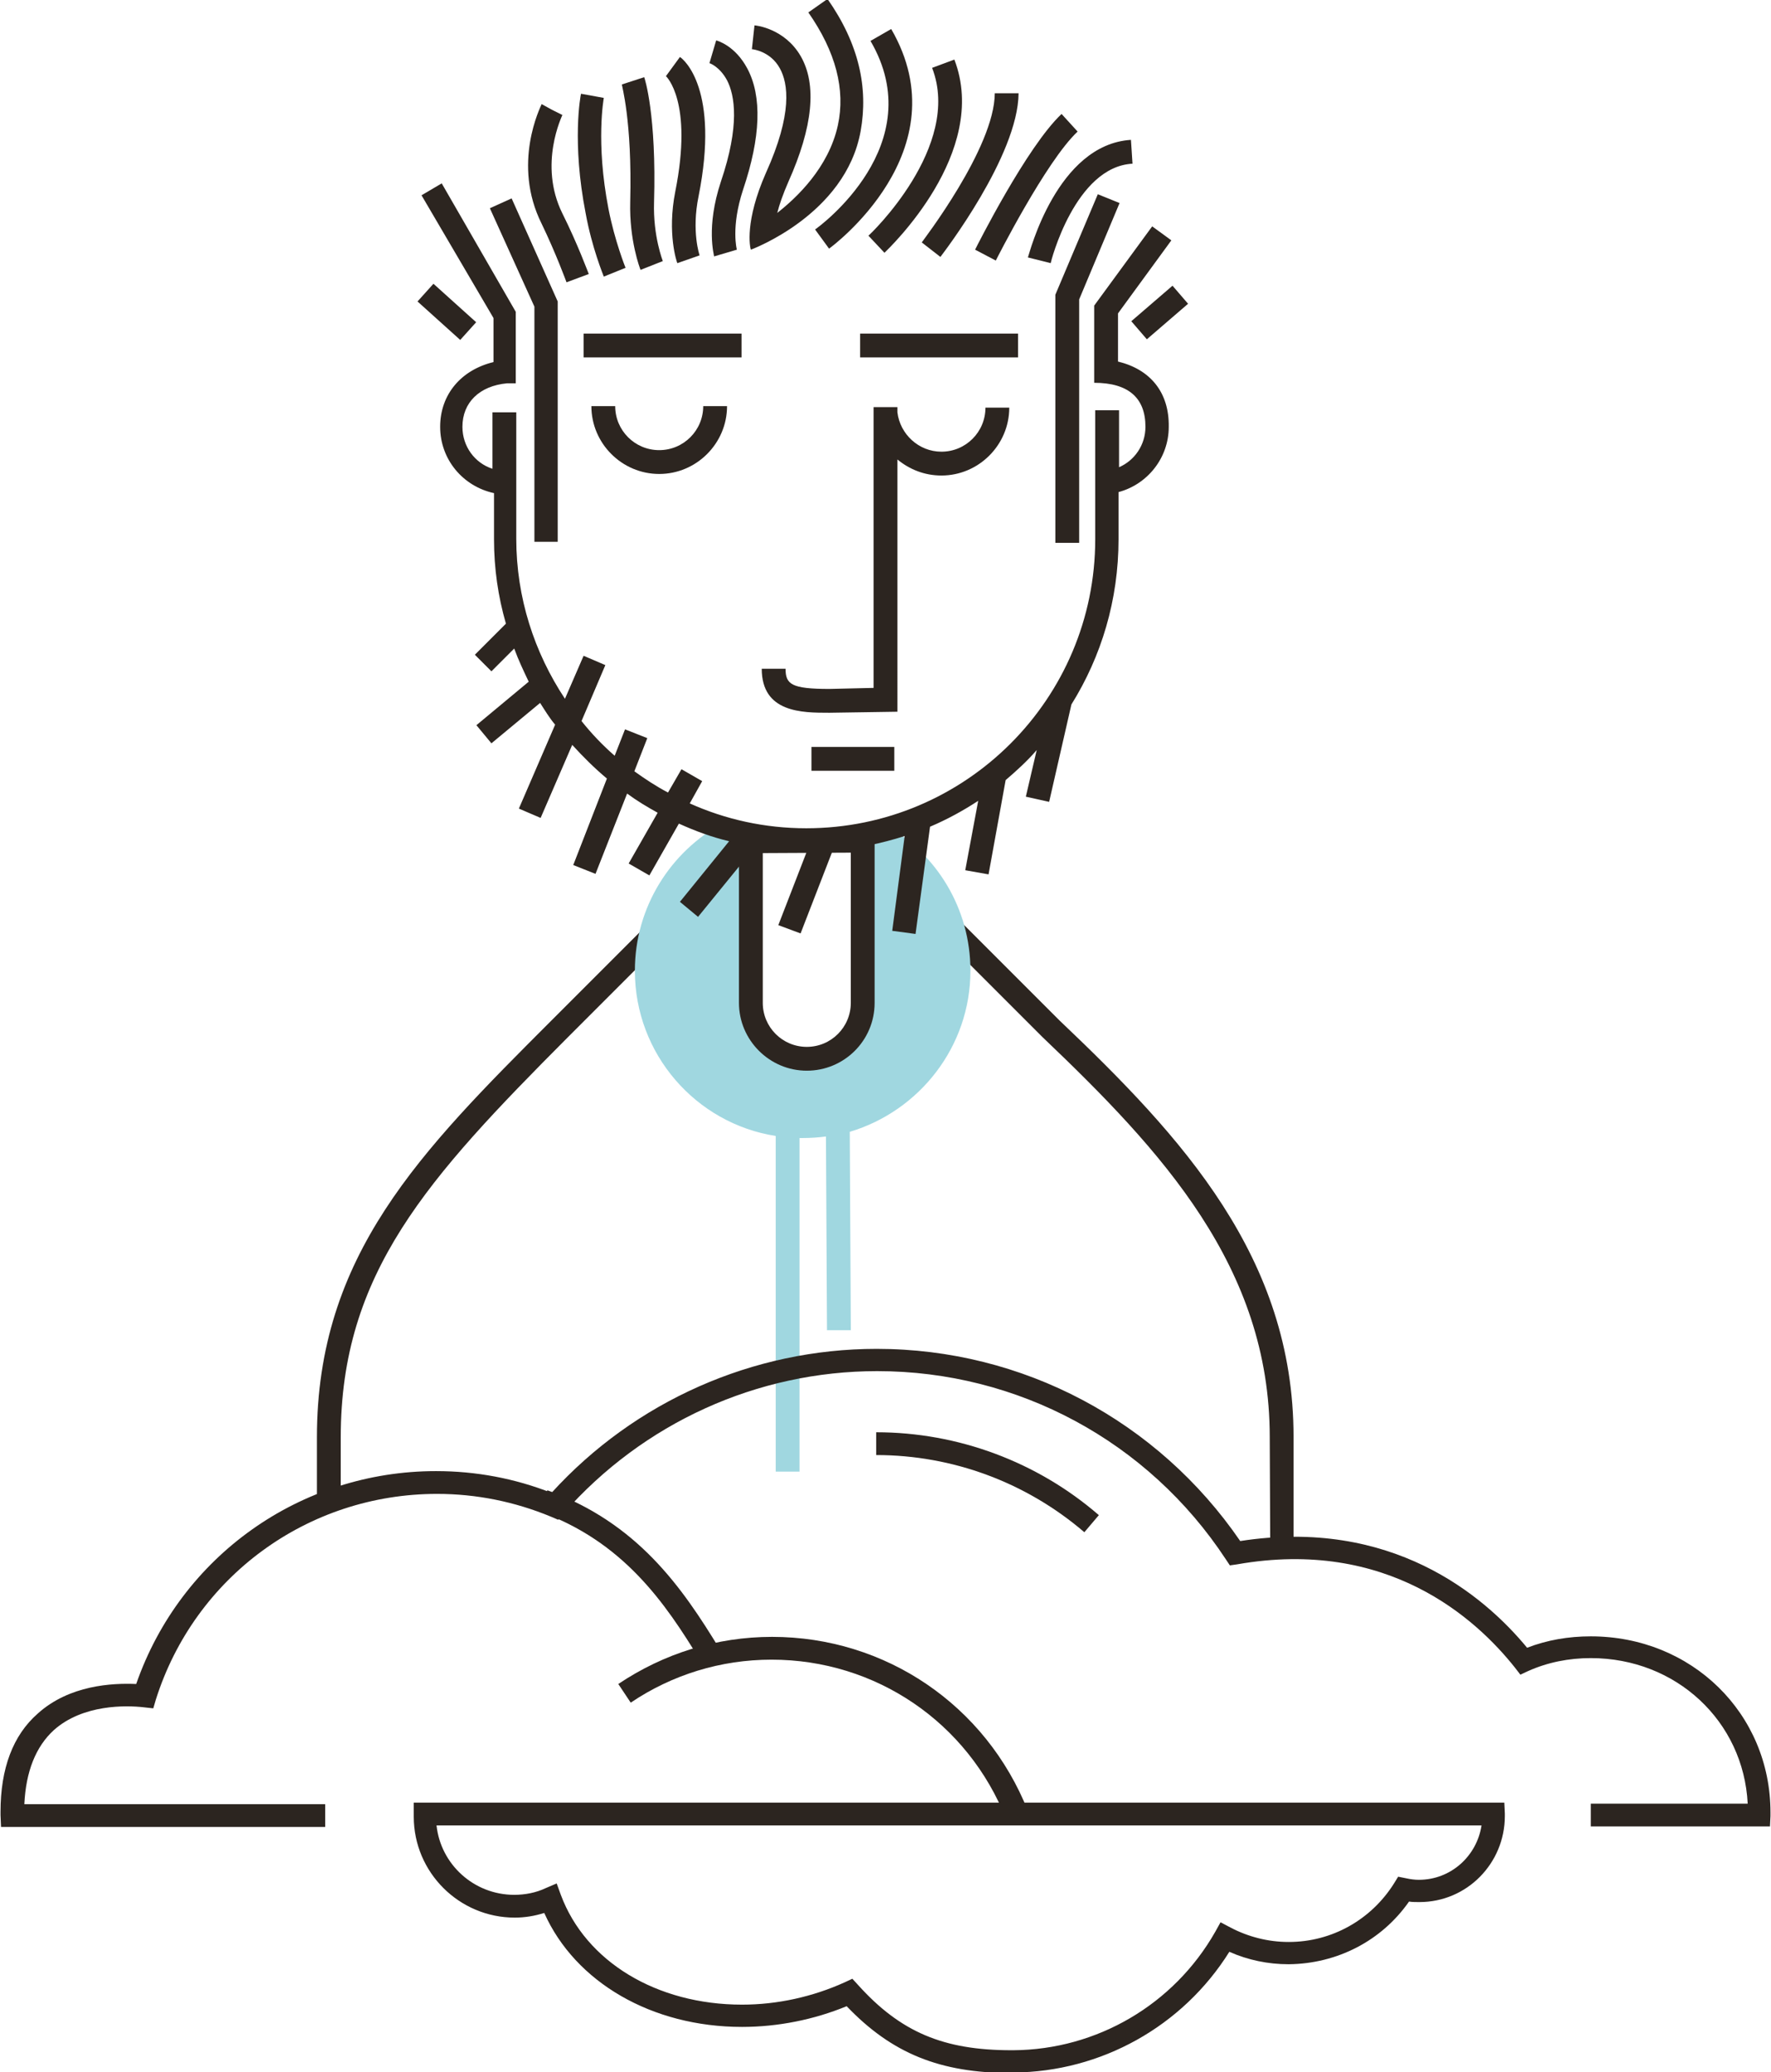 <svg xmlns="http://www.w3.org/2000/svg" xmlns:xlink="http://www.w3.org/1999/xlink" id="Capa_1" x="0px" y="0px" viewBox="0 0 342 400" style="enable-background:new 0 0 342 400;" xml:space="preserve"><style type="text/css">	.st0{fill:#2C2520;}	.st1{fill:#A0D7E0;}</style><g>	<g>		<path class="st0" d="M204.6,197l-37-37l-24.3,0.2L106.5,197c-25.3,25.3-45.3,45.3-45.3,80.5v13.3h4.6v-13.3   c0-31.7,16.7-50,43.9-77.3l35.5-35.5l20.5-0.1l35.6,35.6c23.1,22,43.9,44.4,43.9,77.2l0.1,21.9h4.5v-21.9   C249.8,242.8,228.4,219.6,204.6,197z"></path>		<g>			<g>				<g>					<g>						<path class="st1" d="M171,159.3c-4.3,1-9.3,1.6-15.2,1.7l10.8,0.2v32.4c0,6-4.8,10.8-10.8,10.8s-10.8-4.8-10.8-10.8v-32.8       l7.2,0.1c-4.5-0.2-8.8-1-12.6-2c-10.1,5.5-17,16.2-17,28.5c0,16.1,11.8,29.5,27.2,31.9v64.8h4.6v-64.4c0.2,0,0.4,0,0.6,0       c1.5,0,3-0.1,4.5-0.3l0.2,37.4h4.6l-0.2-38.3c13.4-4,23.3-16.4,23.3-31.1C187.4,175.3,180.8,164.8,171,159.3z"></path>						<path class="st0" d="M155.8,206.7c-7.2,0-13.1-5.9-13.1-13.1v-32.8h4.6v32.8c0,4.7,3.8,8.5,8.5,8.5s8.5-3.8,8.5-8.5v-32.4h4.6       v32.4C168.9,200.9,163,206.7,155.8,206.7z"></path>					</g>				</g>			</g>			<g>				<path class="st0" d="M215.9,69.8v-9.3l10.3-14.1l-3.7-2.7L211.3,59v10.3l0,0v4.6c6.6,0,9.9,2.9,9.9,8.5c0,3.5-2.1,6.5-5.1,7.8     v-11h-4.6v24.9c0,30.8-25,55.8-55.8,55.8c-8,0-15.6-1.7-22.5-4.8l2.4-4.3l-4-2.3L129,153c-2.3-1.2-4.4-2.6-6.5-4.1l2.5-6.4     l-4.3-1.7l-2,5.1c-2.3-2-4.5-4.3-6.4-6.7l4.6-10.8l-4.2-1.8l-3.6,8.3c-5.9-8.9-9.4-19.5-9.4-30.9V79.6h-4.6v10.9     c-3.4-1.1-5.8-4.3-5.8-8.1c0-4.7,3.3-7.9,8.6-8.4h1.7V60.2L85.3,35.4l-3.9,2.3l13.9,23.7v8.5C89.1,71.4,85,76.1,85,82.4     s4.4,11.5,10.4,12.8v8.9c0,5.7,0.8,11.1,2.3,16.3l-6,6l3.2,3.2l4.4-4.4c0.8,2.2,1.8,4.3,2.8,6.4L92,140l2.9,3.5l9.4-7.8     c0.9,1.4,1.8,2.9,2.9,4.2l-7,16.2l4.2,1.8l6.1-14.1c2.1,2.3,4.3,4.5,6.7,6.5l-6.5,16.7l4.3,1.7l6.1-15.5     c1.9,1.4,3.9,2.6,5.9,3.7l-5.6,9.8l4,2.3l5.7-10c3.1,1.4,6.3,2.6,9.7,3.4l-9.5,11.7l3.5,2.9l11-13.5c3.3,0.6,6.6,0.9,10,0.9     l-5.5,14.2l4.3,1.6l6.2-16c4.8-0.4,9.5-1.4,13.9-2.8l-2.4,18.3l4.5,0.6l2.8-20.7c3.3-1.4,6.4-3.1,9.3-5l-2.5,13.4l4.5,0.8     l3.3-18.2c2.1-1.8,4.2-3.7,6-5.8l-2.1,9l4.5,1l4.3-18.8c5.8-9.3,9.1-20.2,9.1-31.9V95c5.6-1.5,9.7-6.6,9.7-12.6     C225.8,75.7,222.1,71.3,215.9,69.8z"></path>				<path class="st0" d="M173.3,88.7c2.3,1.9,5.2,3.1,8.5,3.1c7.2,0,13.1-5.9,13.1-13.1h-4.6c0,4.7-3.8,8.5-8.5,8.5     c-4.4,0-8-3.4-8.5-7.6v-1h-4.6v0.1l0,0c0,0.3,0,0.6,0,0.9v53.2l-8.5,0.2c-7.4,0-8.5-0.9-8.5-3.9h-4.6c0,8.5,7.8,8.5,13,8.5h0.1     l13.1-0.2V88.7L173.3,88.7z"></path>				<rect x="156.7" y="144.2" class="st0" width="16" height="4.6"></rect>				<polygon class="st0" points="103.2,104.6 107.7,104.6 107.7,58.2 98.8,38.3 94.6,40.2 103.2,59.2     "></polygon>				<polygon class="st0" points="203.8,104.8 208.4,104.8 208.4,57.8 216.2,39.2 212,37.5 203.8,56.9     "></polygon>				<path class="st0" d="M157.4,44.3l2.7,3.7c0.3-0.2,25.7-18.8,12-42.4l-4,2.3C179.8,27.9,158.3,43.7,157.4,44.3z"></path>				<path class="st0" d="M167.7,45.5l3.1,3.3c0.8-0.8,20.4-19.3,13.5-37.3l-4.3,1.6C185.9,28.3,167.9,45.4,167.7,45.5z"></path>				<path class="st0" d="M181.6,49.6c0.6-0.8,15-19.5,15.1-31.6h-4.6c0,10.5-14,28.6-14.1,28.8L181.6,49.6z"></path>				<path class="st0" d="M192.3,50.3c0.1-0.2,9.7-19.2,15.8-24.9L205,22c-6.7,6.3-16.3,25.4-16.7,26.2L192.3,50.3z"></path>				<path class="st0" d="M198.5,49.7l4.4,1.1c0-0.2,4.7-18.6,15.8-19.2l-0.3-4.6C204.1,27.9,198.8,48.9,198.5,49.7z"></path>				<path class="st0" d="M127.3,86.9c-4.7,0-8.5-3.8-8.5-8.5h-4.6c0,7.2,5.9,13.1,13.1,13.1s13.1-5.9,13.1-13.1h-4.6     C135.8,83.1,132,86.9,127.3,86.9z"></path>				<rect x="112.7" y="64.4" class="st0" width="30.5" height="4.6"></rect>				<rect x="166.1" y="64.4" class="st0" width="30.5" height="4.6"></rect>				<path class="st0" d="M109.4,54.5l4.3-1.6c-0.1-0.2-2.1-5.7-5.1-11.7c-4.7-9.5,0-18.9,0-19l-2-1l-2-1.1c-0.2,0.5-5.8,11.5,0,23.1     C107.4,49,109.4,54.5,109.4,54.5z"></path>				<path class="st0" d="M116.6,53.4l4.2-1.7c0,0-2.1-5.2-3.3-11.4c-2.5-12.9-0.9-21.3-0.9-21.4l-2.2-0.4l-2.2-0.4     c-0.1,0.4-1.8,9.3,0.9,23.1C114.3,47.8,116.5,53.1,116.6,53.4z"></path>				<path class="st0" d="M121.7,39c-0.2,7.4,1.9,12.9,2,13.1l4.3-1.7c0,0-1.9-4.8-1.7-11.3c0.5-16.9-1.8-24-1.9-24.2l-4.3,1.4     C120,16.4,122.1,23.1,121.7,39z"></path>				<path class="st0" d="M130.4,37c-1.6,8.1,0.3,13.6,0.4,13.8l4.3-1.5c0,0-1.6-4.6-0.2-11.4c4.1-20.6-2.8-26.4-3.6-26.9l-2.7,3.7     C128.6,14.7,133.9,19.5,130.4,37z"></path>				<path class="st0" d="M140.4,15.5c1.5,2.9,2.5,8.7-1.2,19.6c-2.9,8.8-1.3,14.1-1.3,14.4l4.4-1.3c0,0-1.2-4.3,1.2-11.6     c3.4-10.1,3.7-18,0.8-23.4c-2.3-4.3-5.6-5.3-6-5.4l-1.3,4.4C137.1,12.2,139,12.9,140.4,15.5z"></path>				<path class="st0" d="M150.6,13.2c1.6,2.9,2.5,8.7-2.7,20.2c-4.1,9.3-3.1,14.3-2.9,14.8c0,0,18.3-6.7,21.2-22.9     c1.5-8.3-0.3-16.8-6.4-25.5l-3.7,2.6c5.3,7.6,7.2,14.9,5.7,21.8c-1.8,8.2-8,14-11.7,16.9c0.4-1.6,1.1-3.6,2.1-5.9     c4.8-10.7,5.6-18.9,2.4-24.4c-3.1-5.3-8.6-5.9-8.9-5.9l-0.5,4.6C145.4,9.5,148.8,9.9,150.6,13.2z"></path>				<rect x="84" y="54.6" transform="matrix(0.669 -0.743 0.743 0.669 -16.137 84.084)" class="st0" width="4.6" height="11.1"></rect>									<rect x="218.6" y="58.1" transform="matrix(0.758 -0.653 0.653 0.758 14.829 160.719)" class="st0" width="10.5" height="4.6"></rect>			</g>		</g>		<g>			<path class="st0" d="M195.3,400.2c-13.8,0-23.1-3.8-31.8-12.9c-6.3,2.6-13.3,4-20.2,4l0,0c-17.4,0-32.2-8.6-38.2-22    c-1.9,0.6-3.8,0.9-5.7,0.9c-10.7,0-19.5-8.7-19.5-19.5c0-0.1,0-0.3,0-0.4V348h210.6l0.1,2.1c0,0.2,0,0.4,0,0.5    c0,9.1-7.3,16.6-16.5,16.6l0,0c-0.7,0-1.4,0-2-0.1c-5.3,7.6-13.9,12-23.2,12.1h-0.1c-3.9,0-7.8-0.8-11.4-2.4    c-9,14.4-24.8,23.2-41.7,23.3L195.3,400.2z M164.6,382l1.1,1.2c8.2,9.1,16.5,12.6,29.6,12.6h0.4c16.1-0.1,31-8.8,39-22.9l1-1.8    l1.9,1c3.4,1.8,7.3,2.8,11.2,2.8h0.1c8.3,0,15.9-4.3,20.3-11.3l0.8-1.3l1.5,0.3c0.9,0.2,1.7,0.3,2.5,0.3    c6.2,0,11.2-4.6,12.1-10.5H84.3c0.8,7.5,7.2,13.4,15,13.4c2.1,0,4.2-0.4,6.1-1.3l2.1-0.9l0.8,2.2c4.8,12.9,18.5,21.2,35,21.2l0,0    c6.8,0,13.6-1.5,19.8-4.3L164.6,382z"></path>			<g>				<path class="st0" d="M341.8,352.6h-34.6v-4.4h30.3c-0.8-15.9-13.8-28.1-30.3-28.1c-4.2,0-8.3,0.8-12.1,2.5l-1.5,0.7l-1-1.3     c-7.6-9.6-24.7-25.1-53.7-20l-1.4,0.2l-0.8-1.2c-15-22.8-40.2-36.3-67.3-36.3c-23.2,0-45.2,10-60.6,27.5l-1,1.2l-1.4-0.6     c-7-2.9-14.4-4.4-22-4.4c-25,0-46.8,16-54.3,39.7l-0.5,1.7l-1.8-0.2c-3.4-0.4-11.8-0.6-17.4,4.4c-3.5,3.2-5.4,8-5.7,14.3h58.1     v4.4H0.2l-0.1-2.3c0-0.2,0-0.4,0-0.6c0-8.4,2.4-14.8,7.2-19c6.1-5.5,14.4-5.9,19-5.7C34.9,300.4,58,284,84.2,284     c7.7,0,15.2,1.4,22.3,4.2c16.1-17.7,38.9-27.8,62.8-27.8c28.2,0,54.3,13.9,70.2,37.1c29.1-4.5,46.9,10.3,55.4,20.6     c3.9-1.5,8-2.2,12.3-2.2c19.5,0,34.7,14.9,34.7,34c0,0.2,0,0.4,0,0.5s0,0.1,0,0.2L341.8,352.6z"></path>			</g>			<path class="st0" d="M135.3,320.7c-6.9-11.4-15-23.1-31.1-28.9l1.5-4.1c17.4,6.3,26,18.7,33.3,30.7L135.3,320.7z"></path>			<path class="st0" d="M194.3,351.2c-7.4-18.7-25.2-30.8-45.3-30.8c-9.8,0-19.2,2.9-27.2,8.3l-2.4-3.6c8.8-5.9,19-9.1,29.7-9.1    c21.9,0,41.3,13.2,49.4,33.6L194.3,351.2z"></path>			<path class="st0" d="M209.4,295.8c-11.2-9.6-25.4-14.9-40.2-14.9v-4.4c15.8,0,31.1,5.7,43,16L209.4,295.8z"></path>		</g>	</g></g></svg>